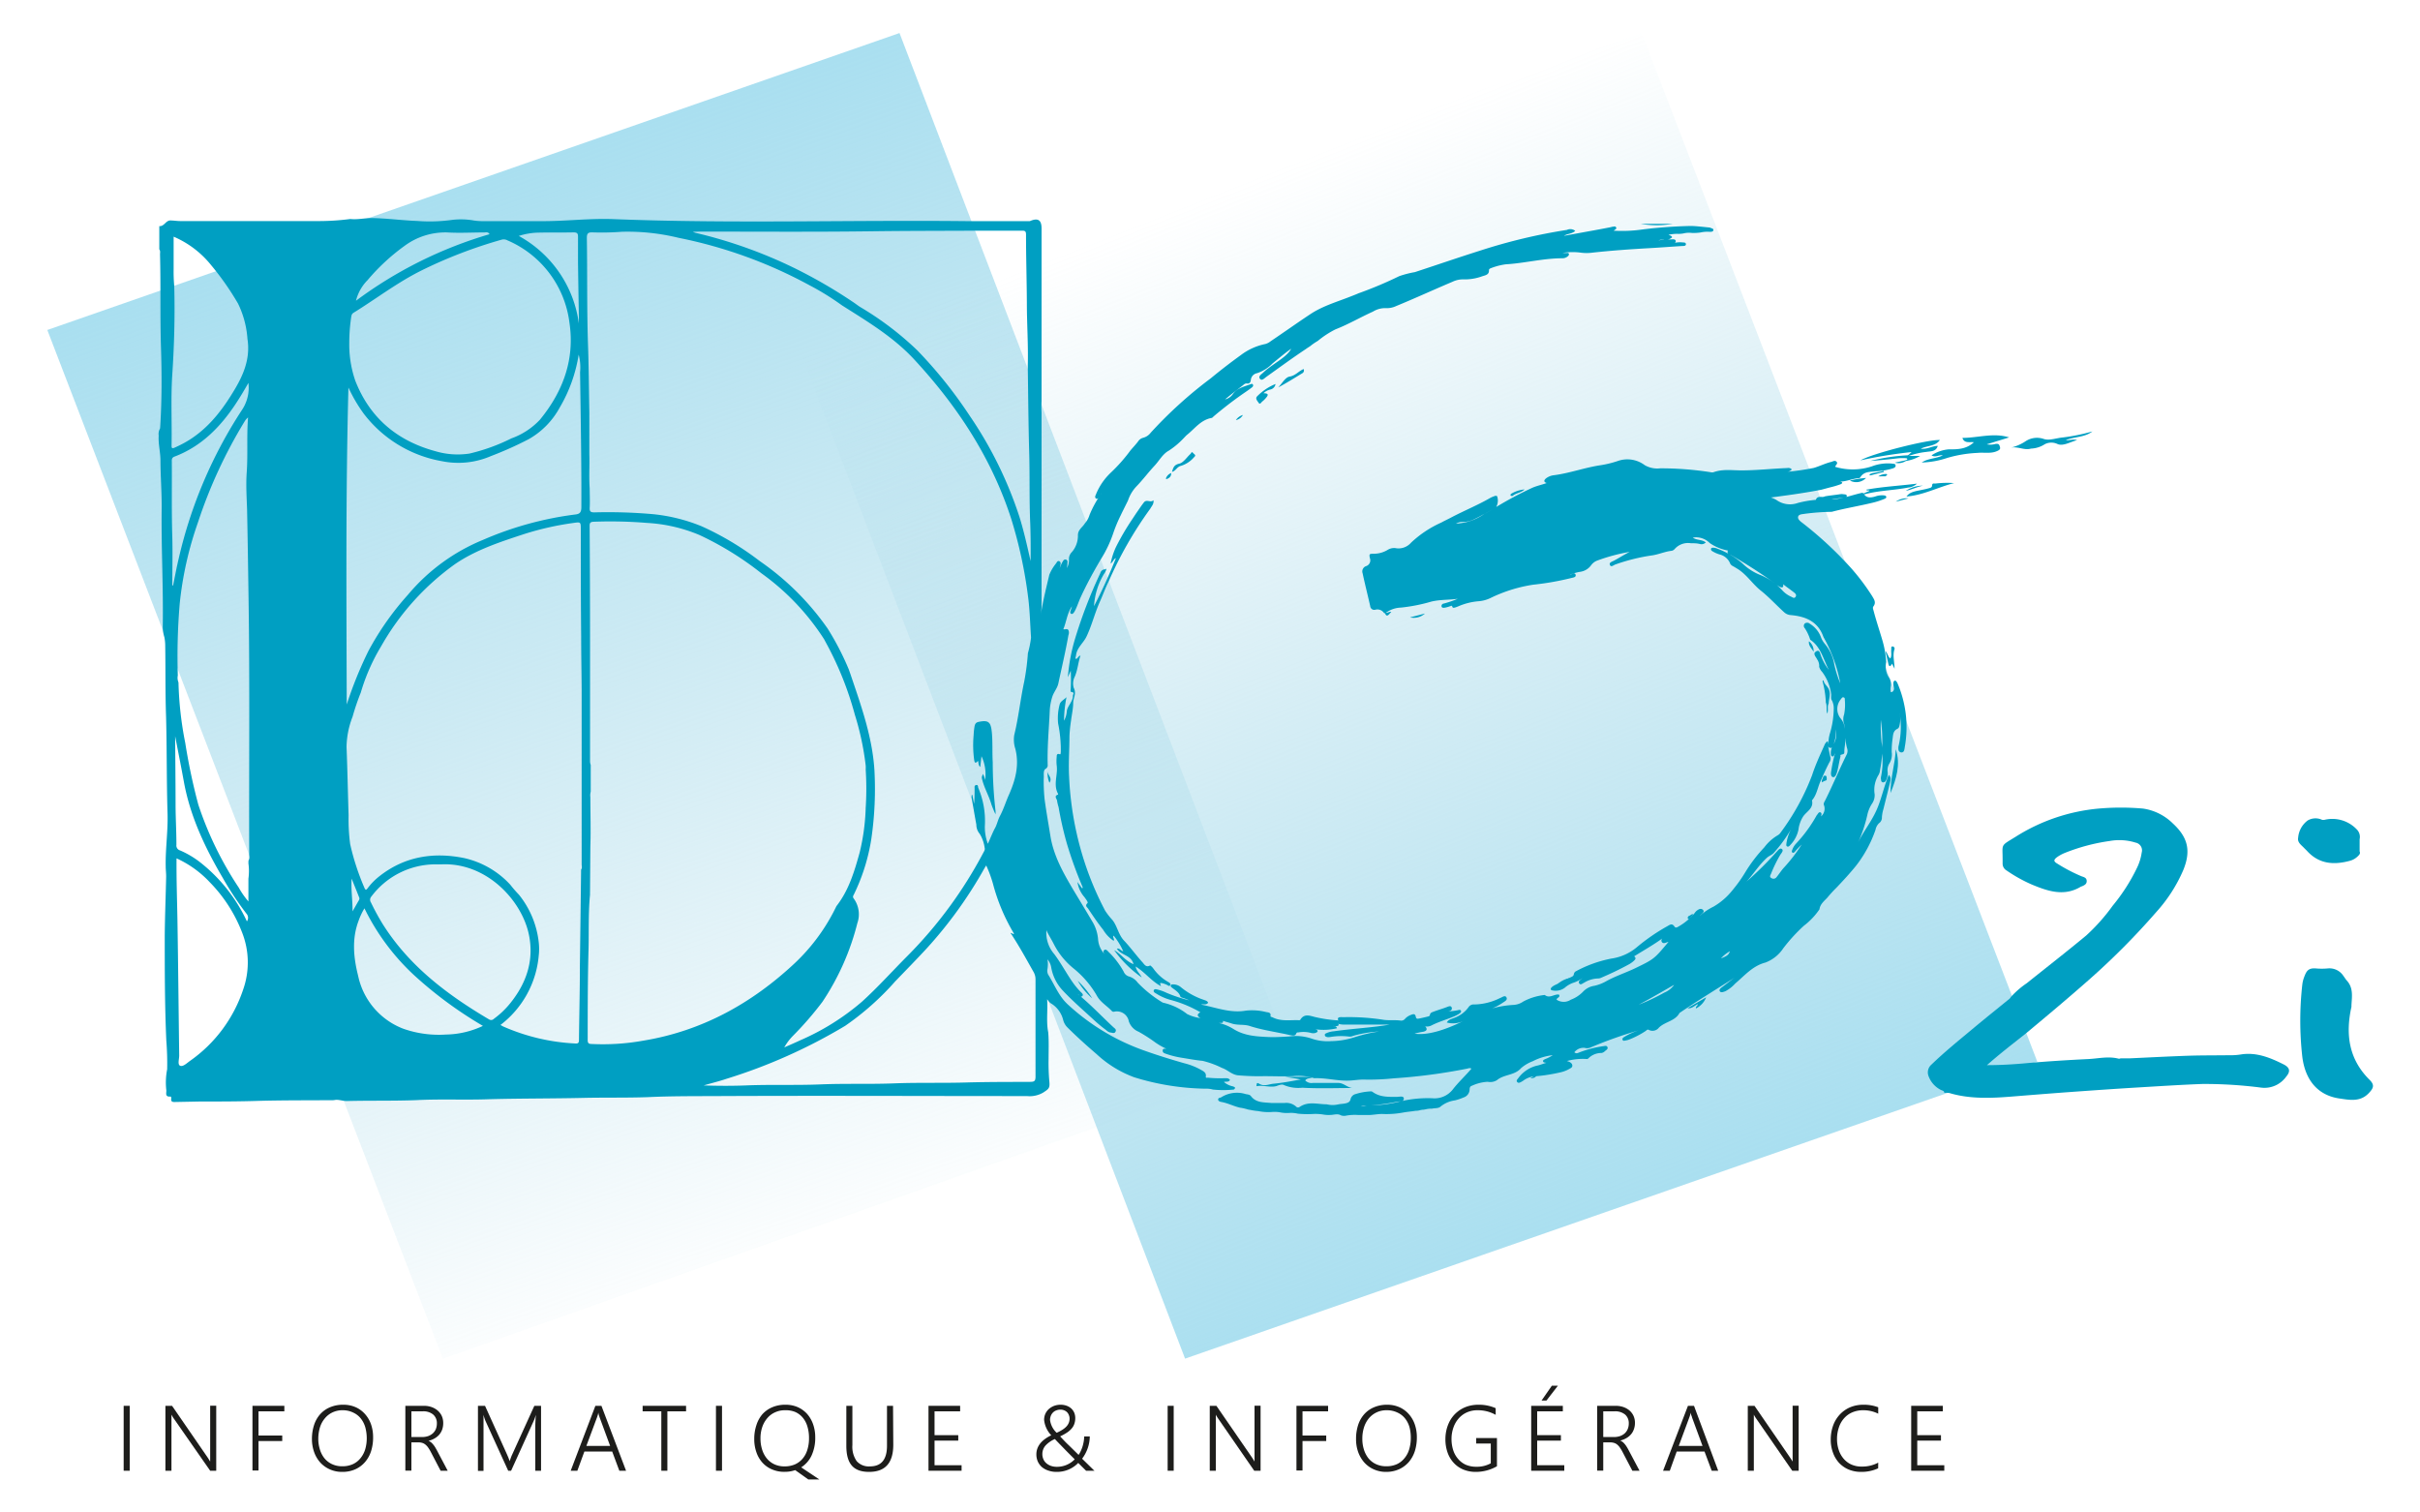 <svg xmlns="http://www.w3.org/2000/svg" xmlns:xlink="http://www.w3.org/1999/xlink" viewBox="0 0 400 250"><defs><style>.cls-1{fill:url(#Dégradé_sans_nom_11);}.cls-2{fill:url(#Dégradé_sans_nom_11-2);}.cls-3{fill:#1d1d1b;}.cls-4{fill:#009fc2;}</style><linearGradient id="Dégradé_sans_nom_11" x1="79.86" y1="28.4" x2="144.11" y2="208.62" gradientUnits="userSpaceOnUse"><stop offset="0" stop-color="#a9dff0"/><stop offset="1" stop-color="#a1d4e4" stop-opacity="0"/></linearGradient><linearGradient id="Dégradé_sans_nom_11-2" x1="268.09" y1="202" x2="200.71" y2="31.97" xlink:href="#Dégradé_sans_nom_11"/></defs><g id="Calque_3" data-name="Calque 3"><polygon class="cls-1" points="7.82 54.54 148.68 5.46 213.46 174.95 73.2 224.57 7.82 54.54"/><polygon class="cls-2" points="336.74 175.48 195.88 224.57 131.11 55.08 271.36 5.46 336.74 175.48"/><path class="cls-3" d="M21.44,243.1h-1V232.37h1Z"/><path class="cls-3" d="M34.74,243.1l-6-8.61a4,4,0,0,1-.22-.34,3.69,3.69,0,0,1-.18-.33h0c0,.08,0,.21,0,.37s0,.36,0,.6v8.31h-1V232.37h1.1l5.86,8.51c.09.13.17.26.24.38l.2.32h0c0-.16,0-.35,0-.55s0-.43,0-.68v-8h1V243.1Z"/><path class="cls-3" d="M42.73,233.28v4h3.92v.91H42.73v4.87h-1V232.37H47v.91Z"/><path class="cls-3" d="M56.58,243.29a4.85,4.85,0,0,1-2.09-.43,4.67,4.67,0,0,1-1.58-1.15,5.18,5.18,0,0,1-1-1.73,6.41,6.41,0,0,1-.35-2.12,7.36,7.36,0,0,1,.35-2.31,5,5,0,0,1,1-1.78,4.54,4.54,0,0,1,1.63-1.16,5.5,5.5,0,0,1,2.2-.42,5,5,0,0,1,2.05.41,4.56,4.56,0,0,1,1.54,1.13,5,5,0,0,1,1,1.71,6.46,6.46,0,0,1,.34,2.15,7.48,7.48,0,0,1-.33,2.26,5.18,5.18,0,0,1-1,1.81,4.62,4.62,0,0,1-1.59,1.19A5.17,5.17,0,0,1,56.58,243.29Zm.08-10.19a3.83,3.83,0,0,0-1.73.37,3.63,3.63,0,0,0-1.26,1,4.29,4.29,0,0,0-.79,1.48,6.65,6.65,0,0,0-.27,1.81,5.85,5.85,0,0,0,.24,1.74,4.36,4.36,0,0,0,.73,1.48,3.53,3.53,0,0,0,1.24,1,3.86,3.86,0,0,0,1.75.38,4.07,4.07,0,0,0,1.76-.35,3.48,3.48,0,0,0,1.27-1,4.29,4.29,0,0,0,.77-1.47,6.49,6.49,0,0,0,.25-1.86A6.91,6.91,0,0,0,60.4,236a4.17,4.17,0,0,0-.72-1.48,3.35,3.35,0,0,0-1.23-1A3.91,3.91,0,0,0,56.66,233.1Z"/><path class="cls-3" d="M72.83,243.1,71.21,240a6.89,6.89,0,0,0-.46-.76,2.46,2.46,0,0,0-.47-.49,1.54,1.54,0,0,0-.51-.26,2.31,2.31,0,0,0-.61-.08H68v4.67H67V232.37h3.09a3.77,3.77,0,0,1,1.17.18,3.25,3.25,0,0,1,1,.53A2.78,2.78,0,0,1,73,234a2.86,2.86,0,0,1,.26,1.24,3.21,3.21,0,0,1-.17,1.05,2.86,2.86,0,0,1-.49.85,3,3,0,0,1-.77.62,3.55,3.55,0,0,1-1,.39v0a1.9,1.9,0,0,1,.39.23,2.31,2.31,0,0,1,.35.35,3.67,3.67,0,0,1,.34.46c.1.17.22.37.34.6L74,243.1ZM68,233.28v4.25h1.78a3.11,3.11,0,0,0,1-.16,2.39,2.39,0,0,0,.76-.45,2.08,2.08,0,0,0,.5-.7,2.52,2.52,0,0,0,.17-.93,1.88,1.88,0,0,0-.6-1.47,2.52,2.52,0,0,0-1.74-.54Z"/><path class="cls-3" d="M88.48,243.1v-7.41q0-.57.09-1.83h0c-.07.22-.13.42-.19.58a2.94,2.94,0,0,1-.16.41l-3.74,8.25H84l-3.74-8.2a6.49,6.49,0,0,1-.34-1.05h0c0,.22,0,.49,0,.78s0,.62,0,1v7.49H79V232.37h1.17l3.65,8.07c.07.17.15.34.22.52s.14.36.2.56h0c.07-.2.13-.38.19-.54a5.6,5.6,0,0,1,.22-.54l3.67-8.07h1.11V243.1Z"/><path class="cls-3" d="M102.37,243.1l-1.18-3.17h-4.6l-1.16,3.17h-1.1l4.08-10.73h1l4.07,10.73Zm-3.27-8.85-.11-.33a2.31,2.31,0,0,1-.09-.43h0a3.45,3.45,0,0,1-.1.43l-.11.33L96.92,239h3.93Z"/><path class="cls-3" d="M110.31,233.28v9.82h-1v-9.82h-3.09v-.91h7.18v.91Z"/><path class="cls-3" d="M119.34,243.1h-1V232.37h1Z"/><path class="cls-3" d="M129.67,243.28a5,5,0,0,1-2.06-.4,4.44,4.44,0,0,1-1.58-1.11,4.94,4.94,0,0,1-1-1.71,6.47,6.47,0,0,1-.36-2.2,7.09,7.09,0,0,1,.37-2.34,5.1,5.1,0,0,1,1-1.79,4.65,4.65,0,0,1,1.64-1.14,5.51,5.51,0,0,1,2.16-.4,5,5,0,0,1,2,.39,4.68,4.68,0,0,1,1.55,1.11,5.18,5.18,0,0,1,1,1.71,6.37,6.37,0,0,1,.36,2.19,6.9,6.9,0,0,1-.61,3,4.66,4.66,0,0,1-1.71,1.95l3,2H133.6L131.44,243a5.73,5.73,0,0,1-.84.21A5.65,5.65,0,0,1,129.67,243.28Zm.08-10.18a3.81,3.81,0,0,0-1.63.34,3.55,3.55,0,0,0-1.28.95,4.41,4.41,0,0,0-.84,1.47,5.69,5.69,0,0,0-.3,1.9,6,6,0,0,0,.29,1.9,4.29,4.29,0,0,0,.8,1.46,3.56,3.56,0,0,0,1.24.93,3.92,3.92,0,0,0,1.63.33,4.32,4.32,0,0,0,1.69-.31,3.52,3.52,0,0,0,1.27-.92,4,4,0,0,0,.81-1.46,6.2,6.2,0,0,0,.29-1.95,6.48,6.48,0,0,0-.28-2,4.09,4.09,0,0,0-.79-1.46,3.42,3.42,0,0,0-1.25-.91A4.15,4.15,0,0,0,129.75,233.1Z"/><path class="cls-3" d="M147.65,238.79c0,3-1.31,4.5-4,4.5s-3.76-1.45-3.76-4.33v-6.59h1v6.5a4.12,4.12,0,0,0,.71,2.64,2.66,2.66,0,0,0,2.2.87q2.81,0,2.81-3.41v-6.6h1Z"/><path class="cls-3" d="M153.47,243.1V232.37h5.23v.91h-4.23v3.94h3.92v.9h-3.92v4.07h4.47v.91Z"/><path class="cls-3" d="M179.52,243.1l-1.3-1.29a4.87,4.87,0,0,1-3.55,1.48,4.07,4.07,0,0,1-1.4-.22,3.25,3.25,0,0,1-1.07-.59,2.76,2.76,0,0,1-.67-.92,3,3,0,0,1-.23-1.16c0-1.32.82-2.37,2.46-3.16a4.34,4.34,0,0,1-1.18-2.54,2.55,2.55,0,0,1,.2-1,2.5,2.5,0,0,1,.57-.79,2.94,2.94,0,0,1,.87-.53,3.15,3.15,0,0,1,1.09-.19,2.93,2.93,0,0,1,1,.17,2.39,2.39,0,0,1,.76.45,2.16,2.16,0,0,1,.49.7,2.3,2.3,0,0,1,.17.88,2.91,2.91,0,0,1-.14.92,2.31,2.31,0,0,1-.43.78,3.56,3.56,0,0,1-.78.69,8.45,8.45,0,0,1-1.15.64c.45.48.92,1,1.43,1.47l1.62,1.59a4.18,4.18,0,0,0,.37-.66,6.28,6.28,0,0,0,.29-.76,6.84,6.84,0,0,0,.19-.81,7.84,7.84,0,0,0,.08-.82h.92a6.25,6.25,0,0,1-1.27,3.68l.91.89,1.13,1.11Zm-1.88-1.89c-.59-.59-1.16-1.15-1.7-1.71s-1.07-1.09-1.58-1.64a4.54,4.54,0,0,0-1.58,1.11,2.12,2.12,0,0,0-.49,1.38,2,2,0,0,0,.18.86,1.78,1.78,0,0,0,.49.66,2.43,2.43,0,0,0,.76.43,3,3,0,0,0,1,.15A4.05,4.05,0,0,0,177.64,241.21Zm-3-4.38a6.61,6.61,0,0,0,1-.53,3.1,3.1,0,0,0,.66-.55,1.92,1.92,0,0,0,.37-.6,1.84,1.84,0,0,0,.12-.66,1.46,1.46,0,0,0-.12-.6,1.42,1.42,0,0,0-.31-.48,1.5,1.5,0,0,0-.48-.3,1.58,1.58,0,0,0-.58-.11,1.88,1.88,0,0,0-.72.13,1.53,1.53,0,0,0-.54.35,1.62,1.62,0,0,0-.35.54,1.93,1.93,0,0,0-.13.69A3.53,3.53,0,0,0,174.66,236.83Z"/><path class="cls-3" d="M194,243.1h-1V232.37h1Z"/><path class="cls-3" d="M207.31,243.1l-5.95-8.61a4,4,0,0,1-.22-.34,1.55,1.55,0,0,1-.18-.33h0c0,.08,0,.21,0,.37s0,.36,0,.6v8.31h-1V232.37h1.1l5.86,8.51.25.38.19.32h0c0-.16,0-.35,0-.55s0-.43,0-.68v-8h1V243.1Z"/><path class="cls-3" d="M215.29,233.28v4h3.92v.91h-3.92v4.87h-1V232.37h5.23v.91Z"/><path class="cls-3" d="M229.14,243.29a4.88,4.88,0,0,1-2.09-.43,4.63,4.63,0,0,1-1.57-1.15,5.38,5.38,0,0,1-1-1.73,6.41,6.41,0,0,1-.34-2.12,7.37,7.37,0,0,1,.34-2.31,5,5,0,0,1,1-1.78,4.45,4.45,0,0,1,1.63-1.16,5.46,5.46,0,0,1,2.2-.42,4.92,4.92,0,0,1,2,.41,4.46,4.46,0,0,1,1.54,1.13,5,5,0,0,1,1,1.71,6.46,6.46,0,0,1,.34,2.15,7.48,7.48,0,0,1-.33,2.26,5.35,5.35,0,0,1-1,1.81,4.75,4.75,0,0,1-1.6,1.19A5.17,5.17,0,0,1,229.14,243.29Zm.08-10.19a3.81,3.81,0,0,0-1.72.37,3.76,3.76,0,0,0-1.27,1,4.45,4.45,0,0,0-.78,1.48,6,6,0,0,0-.27,1.81,5.85,5.85,0,0,0,.23,1.74,4.55,4.55,0,0,0,.73,1.48,3.53,3.53,0,0,0,1.24,1,3.89,3.89,0,0,0,1.75.38,4.11,4.11,0,0,0,1.77-.35,3.53,3.53,0,0,0,1.26-1,4.12,4.12,0,0,0,.77-1.47,6.48,6.48,0,0,0,.26-1.86A6.91,6.91,0,0,0,233,236a4.15,4.15,0,0,0-.71-1.48,3.35,3.35,0,0,0-1.23-1A4,4,0,0,0,229.22,233.1Z"/><path class="cls-3" d="M247.43,242.36a7,7,0,0,1-3.5.93,5.33,5.33,0,0,1-2.09-.4,4.5,4.5,0,0,1-1.58-1.12,4.87,4.87,0,0,1-1-1.7,6.6,6.6,0,0,1-.35-2.18,6.87,6.87,0,0,1,.17-1.52,6.29,6.29,0,0,1,.49-1.36,5.1,5.1,0,0,1,3.23-2.62,6,6,0,0,1,1.57-.2,6.81,6.81,0,0,1,2.85.57v1.1a6,6,0,0,0-3-.76,4.24,4.24,0,0,0-1.77.36,3.92,3.92,0,0,0-1.35,1,4.48,4.48,0,0,0-.86,1.49,5.58,5.58,0,0,0-.32,1.86,6,6,0,0,0,.26,1.83,4.11,4.11,0,0,0,.79,1.46,3.64,3.64,0,0,0,1.29,1,4.35,4.35,0,0,0,1.78.34,4.72,4.72,0,0,0,2.37-.57v-3.27H244v-.9h3.43Z"/><path class="cls-3" d="M253.09,243.1V232.37h5.23v.91h-4.24v3.94H258v.9h-3.92v4.07h4.48v.91Zm2.52-11.6h-.81l1.71-2.46h1Z"/><path class="cls-3" d="M269.81,243.1,268.19,240a6.89,6.89,0,0,0-.46-.76,2.43,2.43,0,0,0-.46-.49,1.5,1.5,0,0,0-.52-.26,2.25,2.25,0,0,0-.61-.08H265v4.67h-1V232.37h3.09a3.86,3.86,0,0,1,1.17.18,3.2,3.2,0,0,1,1,.53,2.65,2.65,0,0,1,.71.88,2.73,2.73,0,0,1,.27,1.24,3,3,0,0,1-.18,1.05,2.49,2.49,0,0,1-.49.85,2.8,2.8,0,0,1-.77.62,3.55,3.55,0,0,1-1,.39v0a1.74,1.74,0,0,1,.4.23,2.31,2.31,0,0,1,.35.35,3.66,3.66,0,0,1,.33.46c.11.17.22.37.34.6L271,243.1ZM265,233.28v4.25h1.78a3.11,3.11,0,0,0,1-.16,2.34,2.34,0,0,0,.77-.45,2.06,2.06,0,0,0,.49-.7,2.34,2.34,0,0,0,.18-.93,1.88,1.88,0,0,0-.6-1.47,2.55,2.55,0,0,0-1.74-.54Z"/><path class="cls-3" d="M282.93,243.1l-1.19-3.17h-4.6L276,243.1h-1.11L279,232.37h1L284,243.1Zm-3.27-8.85c0-.1-.07-.21-.11-.33a3.45,3.45,0,0,1-.1-.43h0a3.45,3.45,0,0,1-.1.43,2.55,2.55,0,0,1-.11.33L277.48,239h3.93Z"/><path class="cls-3" d="M296.24,243.1l-5.95-8.61a4,4,0,0,1-.22-.34,2.19,2.19,0,0,1-.18-.33h0c0,.08,0,.21,0,.37s0,.36,0,.6v8.31h-1V232.37H290l5.85,8.51.25.38.2.32h0c0-.16,0-.35,0-.55s0-.43,0-.68v-8h1V243.1Z"/><path class="cls-3" d="M310.44,242.7a6.57,6.57,0,0,1-2.83.59,5.3,5.3,0,0,1-2.07-.4,4.7,4.7,0,0,1-1.58-1.11,5,5,0,0,1-1-1.7,6.1,6.1,0,0,1-.36-2.13,6.78,6.78,0,0,1,.38-2.28,5.36,5.36,0,0,1,1.08-1.82,5.09,5.09,0,0,1,1.7-1.22,5.61,5.61,0,0,1,2.25-.44,6.68,6.68,0,0,1,2.44.42v1.06a5.49,5.49,0,0,0-2.46-.57,4.52,4.52,0,0,0-1.85.36,3.79,3.79,0,0,0-1.36,1,4.19,4.19,0,0,0-.84,1.51,5.78,5.78,0,0,0-.3,1.9,5.58,5.58,0,0,0,.27,1.75,4.2,4.2,0,0,0,.77,1.43,3.65,3.65,0,0,0,1.28,1,4.08,4.08,0,0,0,1.77.36,5.55,5.55,0,0,0,2.72-.65Z"/><path class="cls-3" d="M315.9,243.1V232.37h5.23v.91H316.9v3.94h3.92v.9H316.9v4.07h4.47v.91Z"/><path class="cls-4" d="M321.37,180.64c0-.37-.37-.37-.59-.5a4.13,4.13,0,0,1-2-2.24,1.69,1.69,0,0,1,.42-1.89c2.26-2.18,4.7-4.15,7.11-6.16,1.94-1.62,3.91-3.19,5.87-4.79a1.24,1.24,0,0,0,.19-.26,14.38,14.38,0,0,1,2.64-2.29c3.28-2.63,6.6-5.21,9.83-7.89a31.52,31.52,0,0,0,4.37-4.92,30.6,30.6,0,0,0,4-6.23,8.49,8.49,0,0,0,.79-2.55,1.3,1.3,0,0,0-1-1.64,9,9,0,0,0-4.3-.27,31.85,31.85,0,0,0-7.48,2,6.31,6.31,0,0,0-1.17.64c-.63.46-.65.72,0,1.1a27,27,0,0,0,4,2.09c.38.14.84.22.86.77s-.42.72-.83.91l-.07,0c-2.81,1.73-5.52.79-8.21-.33a24.45,24.45,0,0,1-4.15-2.32,1.29,1.29,0,0,1-.64-1.1c0-.25,0-.5,0-.75,0-2.58-.4-2.14,2.09-3.67a30.84,30.84,0,0,1,13.78-4.7,41.84,41.84,0,0,1,7.34,0,8.8,8.8,0,0,1,4.94,2.47c2.5,2.31,3,4.52,1.72,7.68a25,25,0,0,1-4.45,6.93,119.7,119.7,0,0,1-11.17,11.24c-3.4,3-6.92,5.95-10.43,8.87-2.15,1.7-4.32,3.37-6.41,5.22,2.37,0,4.71-.15,7-.37,3.25-.28,6.51-.48,9.77-.64,1.65-.08,3.3-.5,5-.06a.54.54,0,0,0,.32-.06l1.6,0c3.22-.15,6.44-.32,9.66-.43,2.22-.07,4.45-.05,6.68-.08a11,11,0,0,0,1.9-.12c2.6-.43,4.91.53,7.14,1.65,1,.52,1.13,1.14.4,2a4.41,4.41,0,0,1-4.1,1.83,73.54,73.54,0,0,0-9.72-.61c-3.53.13-7.05.36-10.57.57s-7.27.47-10.9.73c-3.35.24-6.7.51-10.05.78s-6.93.44-10.33-.58A3.73,3.73,0,0,0,321.37,180.64Z"/><path class="cls-4" d="M388.67,166.13v.28c-1,4.51-.47,8.64,3,12.08.84.84.68,1.34-.14,2.2-1.43,1.51-3.22,1.11-4.84.88-3.55-.51-5.65-3-6.14-6.86a53.24,53.24,0,0,1,0-12,5.24,5.24,0,0,1,.33-1.28c.35-.92.66-1.45,1.89-1.36a11.13,11.13,0,0,0,2,0,2.75,2.75,0,0,1,2.57,1.24c.2.26.37.56.59.8C389,163.31,388.75,164.73,388.67,166.13Z"/><path class="cls-4" d="M383.84,135.52h.33a5.57,5.57,0,0,1,5.46,1.66,1.75,1.75,0,0,1,.39,1.54l0,2c.18.4-.11.62-.34.85a2.89,2.89,0,0,1-1.3.72c-2.64.71-5.08.53-7.05-1.64l-.47-.47c-.46-.5-1.16-.92-1-1.72a3.94,3.94,0,0,1,1.57-2.84A2.55,2.55,0,0,1,383.84,135.52Z"/><path class="cls-4" d="M310.46,78.74a2.23,2.23,0,0,1,1.33-.39c.06,0,.1.1.16.15l-.31.23Z"/><path class="cls-4" d="M302.6,91.93c.76.12,1.15.73,1.61,1.24,1,1.08,1.87,2.19,2.82,3.28a2.61,2.61,0,0,1,.59,1.36c-1-.54-1.43-1.58-2.35-2.09l1.67,2.12c-.51.26-.84,0-1.36-.29.26.44.42.77.63,1.06,1.34,1.86,1.43,4.19,2.51,6.15l-.22.09c-.72-1.59-1.54-3.15-2.14-4.78s-1.92-3-2.84-4.56A4.58,4.58,0,0,0,301,93.67c.74.82,1.28,1.49,1.89,2.1.89.91.94,2.38,2.23,3l-.19.17-3.53-2.81c-.22.19,0,.3.07.41,1.22,1.62,2.39,3.28,3.66,4.85a20,20,0,0,1,4,9.34c.39,2.16.9,4.29.49,6.51a8.25,8.25,0,0,1-1.48,3.4c-.07-1.07-.1-2-.2-2.93-.06-.55.63-.69.54-1.3-.15-1.07-.24-2.15-.46-3.21-.71-3.34-2.48-6.2-4.15-9.1a5.39,5.39,0,0,1-1.07-2.17c0-.29-.5-.57-.81-.8a10,10,0,0,1-1.16-1.19c-.28-.29.07-.5,0-.82a7.56,7.56,0,0,0-2.26-2.93c-3.28-3.32-6.61-6.61-10.66-9,.91-1.48,2.43-.76,3.67-1,.25.63,1,.57,1.37,1.11a4.8,4.8,0,0,0,1.49,1.31c.18.12.48.29.6.22.94-.53,1.43.28,2,.68a4.33,4.33,0,0,1,1.19,1.15,8.28,8.28,0,0,0,3.3,2.42,7.44,7.44,0,0,1,2.27,2.12c.23.28.42,1,.85.66.27-.2-.26-.68-.52-1-.7-.83-1.42-1.64-2.13-2.45a1,1,0,0,1-.38-.84c.56.21.8.73,1.27,1,.1-.35-.24-.45-.29-.67Z"/><path class="cls-4" d="M315,118a18.48,18.48,0,0,0-1.4-5.15c-.11-.16-.22-.39-.42-.34s-.25.33-.24.55.08.5.1.75-.1.58-.5.6a2.37,2.37,0,0,1,0-1,2.36,2.36,0,0,0-.22-1.28,3.38,3.38,0,0,1-.55-2.7,16.18,16.18,0,0,0-.63-3.59c-.47-1.6-1-3.17-1.43-4.79-.06-.27-.23-.58-.06-.81.51-.67.1-1.19-.22-1.74a36.62,36.62,0,0,0-3.5-4.64A62.19,62.19,0,0,0,298,86.49c-.4-.3-.89-.65-.79-1.08s.71-.41,1.15-.49a38.13,38.13,0,0,1,4.4-.32c2.2-.58,4.45-.95,6.66-1.48a12.36,12.36,0,0,0,2.06-.66c.15-.06.34-.15.3-.34s-.23-.22-.4-.24a3.35,3.35,0,0,0-1.47.2c-.71.19-1.41.29-1.87-.49a.4.4,0,0,0-.22-.14c-.89.19-1.75.46-2.62.69a.24.24,0,0,0,.05-.18c0-.26-.33-.24-.54-.27a1.88,1.88,0,0,0-.58,0c-.82.13-1.66.2-2.48.35-.47.29-1.24-.23-1.51.58a17.3,17.3,0,0,0-3,.52,3.84,3.84,0,0,1-3.53-.51,4.58,4.58,0,0,0-.91-.4l1-.13c2.47-.33,4.93-.68,7.38-1.16l1.37-.37a14.86,14.86,0,0,0,1.76-.52c.45-.2.33-.37-.06-.45,1,0,2-.47,3.05-.56a.37.37,0,0,0,.29-.14c.59-1,1.59-.87,2.51-1a11.2,11.2,0,0,0,2.87-.48c.23-.09.51-.21.45-.51s-.34-.23-.56-.28a7.36,7.36,0,0,0-3.35.45,10.09,10.09,0,0,1-6.08.08c.07-.3.5-.52.25-.82s-.57-.1-.87,0c-1,.24-1.93.71-2.9,1a40.91,40.91,0,0,1-4.4.64,1.18,1.18,0,0,0,.76-.38c-.31-.34-.62-.24-.92-.23-2.47.1-4.93.38-7.4.38-1.55,0-3.1-.25-4.62.3a.91.91,0,0,1-.49,0,53.8,53.8,0,0,0-8.31-.64,4.16,4.16,0,0,1-2.57-.52,4.77,4.77,0,0,0-4.52-.67,17.24,17.24,0,0,1-2.75.67c-2.61.38-5.11,1.32-7.75,1.66a2.6,2.6,0,0,0-1.3.52c-.4.33-.37.62.11.77-.75.28-1.57.44-2.34.77a59.23,59.23,0,0,0-6,3.19,2.22,2.22,0,0,0,.15-1.78.48.48,0,0,0-.48,0,4.16,4.16,0,0,0-.83.38c-2.06,1.17-4.26,2.06-6.35,3.17-.52.28-1.05.51-1.56.8a18,18,0,0,0-5,3.32,2.74,2.74,0,0,1-2.39.94,2,2,0,0,0-1.42.22,4.46,4.46,0,0,1-2.29.68c-.78,0-.87,0-.71.74a1,1,0,0,1-.64,1.31.92.92,0,0,0-.57,1.16c.39,1.82.85,3.63,1.26,5.44a.67.67,0,0,0,.85.6,1.32,1.32,0,0,1,1.44.55.43.43,0,0,0,.25,0,4.43,4.43,0,0,1,2.54-.9,28.06,28.06,0,0,0,5.05-1c1.51-.35,3-.25,4.35-.46a17.15,17.15,0,0,1-2.31.79.41.41,0,0,0-.38.47c.07.28.34.24.56.21a4.3,4.3,0,0,0,.8-.22c.17,0,.31-.28.45.13.09.25.61,0,.92-.11a10.52,10.52,0,0,1,3.38-.86,5.45,5.45,0,0,0,2-.54,24.61,24.61,0,0,1,7-2.19,46.11,46.11,0,0,0,6.3-1.1c.32-.09.88-.12.75-.56s-.59-.07-.9,0c-.08,0-.1,0-.07,0a9.84,9.84,0,0,1,1.62-.46A2.69,2.69,0,0,0,263,93.42a2.23,2.23,0,0,1,1-.76,30,30,0,0,1,5.37-1.44c-.91.45-1.74,1-2.63,1.47-.3.15-.83.3-.63.71s.6,0,.9-.1a31.43,31.43,0,0,1,6-1.49c1.12-.15,2.18-.65,3.32-.77a.92.92,0,0,0,.49-.31,2.94,2.94,0,0,1,2.64-.94c.49,0,1,0,1.49.12a1,1,0,0,0,1-.25c-.64-.53-1.52-.32-2.14-.8a3.17,3.17,0,0,1,2.79.9,7.72,7.72,0,0,0,3,1.24c.05,0,.05,0,0,0-.22.53.26.6.53.75,2.43,1.42,4.8,2.92,7.08,4.56a4.84,4.84,0,0,0,1,.71c.37.14.63.1.52-.45.65.51,1.25.92,1.82,1.37.22.17.44.41.24.71s-.45.13-.68,0a4.4,4.4,0,0,1-1.45-1,10.1,10.1,0,0,0-3.67-2.6,8.74,8.74,0,0,1-3-1.94,13.74,13.74,0,0,0-4.07-2.4,2,2,0,0,0-.72-.18c-.14,0-.3,0-.37.13s0,.33.17.43a5.29,5.29,0,0,0,1.21.55A2.51,2.51,0,0,1,286,93.2a1.08,1.08,0,0,0,.44.38c.27.15.53.31.79.47,1.5.94,2.44,2.48,3.81,3.57s2.56,2.4,3.86,3.58a1.77,1.77,0,0,0,1.12.47c2.44.22,4.48,1.06,5.37,3.6a1.09,1.09,0,0,0,.08.15,24.61,24.61,0,0,1,2.71,7.54,18.62,18.62,0,0,1-1-3.17,7,7,0,0,0-1.6-3.42,3.72,3.72,0,0,1-.61-1.08,4.36,4.36,0,0,0-1.84-2.2.64.64,0,0,0-.85,0,.57.57,0,0,0,.05.77,7.49,7.49,0,0,1,.88,1.88c1.75,1.16,2.12,3.17,3.09,5a8.52,8.52,0,0,1-1.42-2.66c-.19-.69-.53-.6-.94-.2-.13.45.24.72.39,1.07a1.91,1.91,0,0,1,.36,1.27,2.15,2.15,0,0,0,.5.85,7.81,7.81,0,0,1,1.49,3.73c0,.35-.09.72.13,1a2.87,2.87,0,0,1,.29,1.29,14.89,14.89,0,0,1-.65,4.19,5.7,5.7,0,0,0-.22,1.74.06.06,0,0,0,0,0l-.12-.52c-.45.25-.54.68-.7,1-.68,1.52-1.36,3-1.89,4.63a39,39,0,0,1-5.21,9.49,1.29,1.29,0,0,1-.48.45,7.59,7.59,0,0,0-2.22,2,24.66,24.66,0,0,0-3.07,4,23.5,23.5,0,0,1-2.17,3.06,11.13,11.13,0,0,1-3.13,2.72,9.63,9.63,0,0,0-2.3,1.56,2.58,2.58,0,0,1,.38-.37c.17-.18.41-.35.18-.63a.57.57,0,0,0-.7-.1,1.68,1.68,0,0,0-.68.59,9.63,9.63,0,0,1-2.6,2.2c-.24.14-.54.36-.74.06-.41-.62-.79-.29-1.2-.06a32.44,32.44,0,0,0-5.07,3.5,8.42,8.42,0,0,1-4.2,1.85,20.48,20.48,0,0,0-5.79,2.07.63.63,0,0,0-.34.36c-.11.43-.11.43-.45.6l-2.62,1.3a2.32,2.32,0,0,0-.63.4c-.24.24-.22.49.14.53a2.52,2.52,0,0,0,2-.43,4.25,4.25,0,0,1,1.5-.86,5.56,5.56,0,0,0,1.46-.75l-.11.09c-.24.21-.67.43-.45.78s.57,0,.82-.11a4.64,4.64,0,0,1,2.37-.7,1.4,1.4,0,0,0,.56-.17c1.48-.63,2.94-1.33,4.36-2.1a4.25,4.25,0,0,0,.89-.61c.17-.17.44-.37.24-.63s-.25-.1-.39,0c1.67-1.06,3.38-2,4.94-3.14a.46.46,0,0,0-.1.66c.31.34.69,0,1.07-.05-2.34,2.79-2.33,2.82-5.5,4.35-1.61.77-3.31,1.31-4.87,2.19a7.09,7.09,0,0,1-1.86.71,3.21,3.21,0,0,0-1.91,1,5.46,5.46,0,0,1-2,1.3,2.12,2.12,0,0,1-2.35,0c0-.35.7-.38.38-.85-.78-.11-1.54.71-2.34.07a9.59,9.59,0,0,0-3.56,1.09,3.16,3.16,0,0,1-1.55.55,16.54,16.54,0,0,0-3.58.58,9.57,9.57,0,0,0,1.71-.91c.32-.23.89-.47.65-.91s-.71,0-1.06.11a9.92,9.92,0,0,1-4.25,1.06,1,1,0,0,0-.95.44,5,5,0,0,1-2.53,1.83c-.36.16-.81.22-1.07.71a3.91,3.91,0,0,0,2.79-.28c-3.32,1.66-6.17,2.43-8.12,2.12a13.53,13.53,0,0,1,1.48-.32c.48-.13.7-.36.33-.83,0-.06-.06-.07-.08,0s0-.14,0-.06a1.59,1.59,0,0,0,1.06-.14c1.24-.64,2.6-1,3.87-1.55a6,6,0,0,0,.66-.35c.18-.13.44-.26.36-.51s-.38-.15-.58-.1a10.8,10.8,0,0,1-1.69.19c.39,0,.85-.17.74-.61s-.57-.2-.87-.09c-.66.25-1.33.44-2,.69-.28.11-.67.2-.72.5s-.19.31-.38.36c-.44.11-.87.21-1.31.3s-.59.12-.68-.33-.4-.4-.72-.27a2.52,2.52,0,0,0-1,.62.83.83,0,0,1-.72.35c-.94-.14-1.89,0-2.84-.13a37,37,0,0,0-6.65-.44c-.34,0-.94-.09-.93.29a.24.24,0,0,0,.13.25,22.85,22.85,0,0,1-3.76-.53c-.85-.17-1.89-.74-2.59.42,0,.07-.15.07-.23.07-1.44-.06-2.91.23-4.28-.44-.15-.08-.45-.13-.42-.22.15-.62-.37-.63-.68-.68a9.44,9.44,0,0,0-3.39-.24c-2.57.45-4.94-.53-7.39-1,.39-.14.86.13,1.16-.31-.13-.31-.41-.36-.67-.46a11.78,11.78,0,0,1-3.79-2.07,2,2,0,0,0-1.38-.5c-.14,0-.29,0-.34.18a.28.28,0,0,0,.12.29c.55.46,1.24.78,1.48,1.55,0,.1.23.15.36.2a8.59,8.59,0,0,1,1.1.42,25,25,0,0,1-3.78-1.26,7,7,0,0,0-1.41-.51c-.24-.06-.56-.18-.67.11s.2.42.4.54a8.73,8.73,0,0,0,2.53,1.09,19.84,19.84,0,0,1,4.77,2c-.55.3-.57.57-.1.9a.51.51,0,0,0,.15.07,7.19,7.19,0,0,1-2.23-.67,9.9,9.9,0,0,0-3.88-1.86.71.71,0,0,1-.31-.13,19.87,19.87,0,0,1-4-3.22,2.76,2.76,0,0,0-1.4-1,1.32,1.32,0,0,1-.9-.79,13.8,13.8,0,0,0-2.53-3.3c-.17-.2-.46-.5-.7-.27s-.09.43.06.65a4,4,0,0,1-1.07-2.46,6.67,6.67,0,0,0-1-3c-1-1.7-2-3.34-3-5-1.69-2.85-3.34-5.71-3.88-9.07-.32-2-.68-4-.95-6a27.39,27.39,0,0,1-.14-3.84c0-.43-.07-1,.27-1.23a.68.68,0,0,0,.37-.72c-.08-3,.21-5.89.34-8.83a9.07,9.07,0,0,1,.42-2.37c.24-.78.82-1.39,1-2.2.57-2.67,1.2-5.32,1.67-8a1.11,1.11,0,0,0,0-.82c-.2-.33-.57-.06-.84-.16.52-1.26.63-2.66,1.43-3.79a3.82,3.82,0,0,1-.15.48c-.07.26-.28.62,0,.76s.5-.24.64-.5c.37-.71.6-1.49.94-2.22,1-2.18,2.15-4.28,3.37-6.34A20,20,0,0,0,184,88.16a24.1,24.1,0,0,1,1.25-3c.12-.26.24-.51.37-.76.27-.56.56-1.12.83-1.68a6.27,6.27,0,0,1,1.35-2.28c1.09-1.12,2-2.36,3.08-3.51.75-.82,1.31-1.89,2.28-2.42a13.4,13.4,0,0,0,2.41-2c.22-.21.41-.46.65-.65,1.25-1,2.24-2.43,4-2.77.16,0,.28-.18.41-.29,1.55-1.31,3.15-2.55,4.82-3.71.51-.35,1-.68,1.5-1.07.13-.11.24-.26.15-.44s-.23-.13-.37-.08c-1.06.39-2.21.63-2.94,1.62a2.21,2.21,0,0,1-1.3.9c.92-.77,1.9-1.53,2.89-2.28.21-.17.41-.4.72-.35.46.06.61-.23.65-.58a1.25,1.25,0,0,1,1-1.12,6.3,6.3,0,0,0,2.59-1.62c1.12-.92,2.23-1.85,3.09-2.43-.72,1.28-2.35,2.12-3.76,3.21a8,8,0,0,0-.89.75c-.29.28-.84.58-.53,1s.74-.08,1.05-.3c2.17-1.55,4.32-3.13,6.55-4.61.22-.16.45-.31.68-.45a9.53,9.53,0,0,1,1.29-.89,15.27,15.27,0,0,1,2.92-1.91c2.14-.83,4.12-2,6.19-2.93a3.86,3.86,0,0,1,2-.58,3.69,3.69,0,0,0,1.86-.35c3.12-1.28,6.17-2.69,9.28-4a4,4,0,0,1,1.86-.4,8.45,8.45,0,0,0,3.11-.53c.52-.16,1.12-.26,1.07-1,0-.18.18-.28.34-.33a10.65,10.65,0,0,1,2.42-.63c3.13-.18,6.2-1,9.35-1a1.35,1.35,0,0,0,1-.4.34.34,0,0,0,.08-.38c-.06-.13-.18-.1-.29-.1h-.73a10.09,10.09,0,0,1,3-.05,7.36,7.36,0,0,0,1.93,0c3.18-.35,6.36-.57,9.55-.75,1.78-.1,3.55-.24,5.33-.35.23,0,.6,0,.57-.32s-.38-.24-.63-.28a4.3,4.3,0,0,0-1.24.08.27.27,0,0,0,.19-.27c0-.37-.47-.32-.75-.3l-.59,0a1.12,1.12,0,0,0,.74-.35c-.1-.31-.4-.28-.58-.41a6.4,6.4,0,0,1,1.43-.16,4.52,4.52,0,0,0,1-.06,3.82,3.82,0,0,1,1.39-.09,7.83,7.83,0,0,0,1.45-.07,5.07,5.07,0,0,1,1.4-.12c.27,0,.66.05.73-.25s-.36-.32-.58-.45c-1.05-.09-2.1-.24-3.15-.26a78.66,78.66,0,0,0-8,.58,23.22,23.22,0,0,1-4.75.2c.22-.2.54-.28.41-.53s-.33-.15-.53-.13-.27.06-.41.09c-2.55.5-5.12.94-7.68,1.42.57-.38,1.32-.3,1.86-.82A1.3,1.3,0,0,0,259,38a92.26,92.26,0,0,0-14.27,3.4c-3.64,1.15-7.25,2.39-10.87,3.58a16.72,16.72,0,0,0-2.57.66,65,65,0,0,1-6.77,2.85c-.35.16-.72.3-1.08.44-2.32.93-4.73,1.59-6.86,3s-4.36,3-6.55,4.47a2.39,2.39,0,0,1-.88.46,10,10,0,0,0-4.06,1.84c-1.72,1.24-3.39,2.53-5,3.86a71.06,71.06,0,0,0-9.88,8.95,2.31,2.31,0,0,1-1.29.86,1.38,1.38,0,0,0-.8.59c-.4.53-.86,1-1.29,1.52a27,27,0,0,1-3.2,3.62,10.23,10.23,0,0,0-2.51,3.69c-.1.2-.18.47.05.61s.38-.1.51-.28.26-.44.41-.61a17.54,17.54,0,0,0-2,3.6,3.59,3.59,0,0,1-.76,1.38c-.38.65-1.18,1.06-1.16,2a4.14,4.14,0,0,1-1,2.76,1.63,1.63,0,0,0-.49,1.13,2.73,2.73,0,0,1-.33,1.52,4.25,4.25,0,0,0,.07-.6c0-.29.15-.68-.22-.8s-.49.26-.66.51a9.44,9.44,0,0,0-.7,2,15,15,0,0,0,.43-1.59c.06-.24.09-.55-.19-.66s-.4.17-.51.35A7.26,7.26,0,0,0,173.44,95c-.52,2.2-1.07,4.39-1.41,6.64a11.27,11.27,0,0,0,.13-1.83q0-15.82,0-31.64a16,16,0,0,1,0-1.83c0-5.8,0-11.6,0-17.4,0-3.23,0-6.46,0-9.69,0-.5,0-1,0-1.49,0-1.42-.61-1.79-1.93-1.21h-9.51c-.36,0-.73,0-1.09,0-19.4-.2-38.8.43-58.2-.33-3.76-.15-7.5.3-11.25.33-3.54,0-7.07,0-10.61,0a11.32,11.32,0,0,1-1.16-.09,12.31,12.31,0,0,0-3.64-.12,27,27,0,0,1-5.82.18c-2.5-.09-5-.44-7.48-.48-1.2,0-2.37.29-3.57.16a41.2,41.2,0,0,1-5.65.34c-7.48,0-15,0-22.44,0-.56,0-1.11-.1-1.66-.1-.75,0-1,1-1.82.94,0,.16,0,.33,0,.5,0,1.11,0,2.22,0,3.33.21.27.11.59.12.89.13,5,0,10.07.15,15.11.15,4.53.16,9.07-.14,13.6A1.82,1.82,0,0,0,26.23,72c-.09,1.34.27,2.66.29,4,0,2.69.23,5.39.2,8.08-.08,6.51.29,13,.18,19.53a5.87,5.87,0,0,0,.27,1.71,7.45,7.45,0,0,1,.14,1.49c.06,3.9,0,7.79.14,11.69.14,5.29.08,10.58.24,15.86.1,3-.36,5.89-.3,8.84,0,.61.09,1.22.07,1.84-.07,3.19-.2,6.39-.23,9.59,0,5.78,0,11.57.26,17.36a47.1,47.1,0,0,1,.14,4.75,11.28,11.28,0,0,0-.15,3.38c.09.44-.32,1.22.69,1.13.13,0,.15.22.13.35-.07.56.28.56.68.55l4.09-.08c3.25,0,6.51,0,9.77-.11,4.11-.11,8.23-.08,12.35-.11.72-.19,1.41.16,2.14.14,3.83-.1,7.67,0,11.52-.15,4-.21,8,0,12-.15,5.2-.14,10.41-.1,15.61-.22,3.51-.08,7,0,10.52-.12,3.92-.19,7.85-.16,11.77-.18,17-.08,34,0,51,0a4.42,4.42,0,0,0,2.7-.59c.86-.58,1.1-.69,1-1.76a35,35,0,0,1-.13-3.83c0-1.45.06-2.9-.06-4.35-.35-1.78-.06-3.58-.18-5.47.27.3.39.55.65.69a4.44,4.44,0,0,1,2,2.73,2.69,2.69,0,0,0,.68,1.21c1.56,1.55,3.17,3,4.86,4.45a18.47,18.47,0,0,0,6.22,3.82,41.75,41.75,0,0,0,11.74,1.88,4,4,0,0,1,1.24.14,16.1,16.1,0,0,0,3.47,0c.44-.35.05-.44-.18-.53a3.19,3.19,0,0,1-1.46-.72c.34-.11.76.08,1-.32-.25-.39-.64-.28-1-.3a19.66,19.66,0,0,1-2.66-.09c-.12,0-.38.11-.33-.2.1-.65-.41-.87-.83-1.11a10.93,10.93,0,0,0-2.71-1.07c-2.25-.64-4.48-1.33-6.69-2.12A36.44,36.44,0,0,1,176.47,166c-1.49-1.38-2.18-3.27-3.23-4.93a1.41,1.41,0,0,1-.1-.91,5.38,5.38,0,0,0,0-1.59,2.86,2.86,0,0,1,.6,1.25,7.44,7.44,0,0,0,1.9,3.88c1.6,1.71,3.37,3.23,5.09,4.82a24.13,24.13,0,0,0,2.12,1.76,1.53,1.53,0,0,0,.63.38c.31,0,.7.26.9-.13s-.15-.55-.37-.76c-1.95-1.82-3.78-3.76-5.86-5.46.28.1.44.62.73.34s-.11-.54-.3-.74a13.24,13.24,0,0,1-1.42-1.75c-1-1.47-1.85-3.06-2.92-4.48a5.35,5.35,0,0,1-1.28-3.9c0-.08,0-.11.05.1.31.65.79,1.41,1.19,2.2a12.39,12.39,0,0,0,3.17,3.93,16.17,16.17,0,0,1,3.95,4.6c.58,1.06,1.65,1.64,2.44,2.49a.41.41,0,0,0,.38.13,2,2,0,0,1,2.44,1.58,2.85,2.85,0,0,0,1.63,1.73,26.86,26.86,0,0,1,2.81,1.81,11.06,11.06,0,0,0,1.77,1c-.27,0-.59-.08-.61.28s.23.44.47.53a14.77,14.77,0,0,0,2.75.69c1.13.18,2.24.39,3.38.5a15,15,0,0,1,3.2,1.17c.94.31,1.58,1.1,2.65,1.22a38.89,38.89,0,0,0,4.32.14c1.58,0,3.17.07,4.76,0a8.75,8.75,0,0,1,3.52.34c1.84-.08,3.63.42,5.46.4,1,0,2-.23,3.08-.17a38.9,38.9,0,0,0,4.58-.21,93.59,93.59,0,0,0,12.14-1.6c.22-.05.46-.17.72,0-1,1.19-2.16,2.24-3.09,3.45a3.83,3.83,0,0,1-3.37,1.44,19.59,19.59,0,0,0-5.13.48,20.73,20.73,0,0,1-4.94.7,35.42,35.42,0,0,0,4.22-.6c.43-.09,1.16,0,1.14-.52s-.75-.28-1.18-.29c-1.38,0-2.79.07-4-.83a.55.55,0,0,0-.4-.07,9.52,9.52,0,0,0-2.37.43,1.12,1.12,0,0,0-.85.83c-.09.46-.41.62-.82.71s-.77.09-1.15.16a4.27,4.27,0,0,1-2,0c-1.5,0-3-.54-4.45.43a.44.44,0,0,1-.61-.07,2.42,2.42,0,0,0-1.85-.58c-.75,0-1.51,0-2.25,0-1.19-.12-2.49,0-3.34-1.13-.18-.25-.54-.28-.84-.33a4.88,4.88,0,0,0-4.06.51c-.16.12-.48.05-.52.33s.27.41.5.45c1.08.18,2.05.71,3.11.95a8,8,0,0,1,1.27.29,2.66,2.66,0,0,0,.39.07,10.32,10.32,0,0,0,1.34.2,8.32,8.32,0,0,0,2.28.15,5.38,5.38,0,0,1,1.55.1,5.64,5.64,0,0,0,1.3.06,4.92,4.92,0,0,1,1.43.12,16.45,16.45,0,0,0,2.53.05,8.15,8.15,0,0,1,1.71.1,5.23,5.23,0,0,0,1.12.06c.6,0,1.21-.28,1.79.08a1.66,1.66,0,0,0,.7.06,8.06,8.06,0,0,1,2.14-.13c.59,0,1.18,0,1.77,0s1.44-.17,2.16-.17a15.17,15.17,0,0,0,3.5-.24c.66-.12,1.34-.17,2-.28a2.81,2.81,0,0,0,.65-.07,2.66,2.66,0,0,1,.74-.12l.37-.07a4,4,0,0,1,1-.1c.48-.12,1.06,0,1.44-.37a4.8,4.8,0,0,1,2.35-1,8.79,8.79,0,0,0,1.42-.48,1.41,1.41,0,0,0,1-1.31c0-.25.07-.54.35-.61a7.15,7.15,0,0,1,2.64-.67,2.08,2.08,0,0,0,1.53-.27c1.2-1,2.92-.75,4-2a6.54,6.54,0,0,1,1.92-1.13,9.49,9.49,0,0,1,3.3-1,5.43,5.43,0,0,1-1.21.63c-.17.09-.42.16-.39.38s.33.21.53.26c-.56.15-1.09.39-1.66.49a5.41,5.41,0,0,0-3,2.09c-.14.16-.34.37-.14.59s.41.1.62,0a3.12,3.12,0,0,0,.49-.31,3.83,3.83,0,0,1,1.95-.66H254a28.09,28.09,0,0,0,3.87-.62,5.2,5.2,0,0,0,1.56-.6c.21-.12.47-.23.46-.53s-.24-.48-.5-.62a3,3,0,0,0-.41-.13,10,10,0,0,1,3.24-.34.34.34,0,0,0,.31-.09,3,3,0,0,1,2.17-.9,1,1,0,0,0,.58-.31c.2-.18.54-.33.42-.65s-.47-.19-.73-.16a17.92,17.92,0,0,0-3.86,1c-.26.09-.54.31-.89,0a1.94,1.94,0,0,1,1.7-.73,1.45,1.45,0,0,0,1-.07,74.35,74.35,0,0,1,7.95-2.83,11.28,11.28,0,0,0-2.42,1.11c-.16.1-.35.24-.25.47s.29.13.46.11a3.55,3.55,0,0,0,.64-.17,14.37,14.37,0,0,0,2.67-1.38c.16-.1.31-.35.56-.21a1.32,1.32,0,0,0,1.66-.36c1-1,2.69-1.08,3.42-2.44,3.06-2.08,6.23-4,9.13-5.85-.58.4-1.32,1-2.06,1.55-.23.18-.6.42-.41.72s.61.09.9,0a5.82,5.82,0,0,0,1.64-1.28c1.55-1.3,2.86-2.92,5-3.47a6.13,6.13,0,0,0,2.94-2.35,28.15,28.15,0,0,1,3.42-3.74,11.62,11.62,0,0,0,2.57-2.71c.11-.87.78-1.36,1.31-1.94a21.66,21.66,0,0,1,1.52-1.66c1.13-1.19,2.25-2.4,3.27-3.67a20.64,20.64,0,0,0,3.16-5.86,2.06,2.06,0,0,1,.57-1.09,1.13,1.13,0,0,0,.49-1,5.82,5.82,0,0,1,.24-1.31c.38-1.54.78-3.08,1.14-4.62a1,1,0,0,0-.24-1.07c-.85,2-1.23,4.11-2.11,6s-2.23,3.58-3,5.24a22.87,22.87,0,0,0,1.54-4.53,5.6,5.6,0,0,1,.78-1.93,2.45,2.45,0,0,0,.45-1.57,4.65,4.65,0,0,1,.64-3.19,2,2,0,0,0,.26-.88,19.8,19.8,0,0,0,.34-2.65,12.7,12.7,0,0,1-.18,3.79,1.06,1.06,0,0,0,0,.5c0,.19.05.41.29.46a.55.55,0,0,0,.49-.26,2.42,2.42,0,0,0,.31-1.44,2.18,2.18,0,0,1,.21-1.3,2.84,2.84,0,0,0,.46-2,13.85,13.85,0,0,1,.16-2.32c.07-.62.11-1.22.79-1.54.26-.12.32-.44.37-.72a4.09,4.09,0,0,0,0-1.74s0-.06,0-.06.05-.09,0,0a13.44,13.44,0,0,1-.15,5.21,1.85,1.85,0,0,0-.06.74.52.52,0,0,0,.5.48c.27,0,.39-.16.46-.39a4,4,0,0,0,.09-.5A18.51,18.51,0,0,0,315,118Zm-10.3-35.75h0a11.39,11.39,0,0,1-1.65.29l-.33,0Zm-64.05,4.3a2.1,2.1,0,0,1,1.07-.27,4.22,4.22,0,0,0,1.78-.38,17.83,17.83,0,0,0,1.89-1A8.61,8.61,0,0,1,240.69,86.54Zm5-1.75-.22.12,1.45-.84Zm29.41-45.18a3.72,3.72,0,0,0-.94.14A1.59,1.59,0,0,1,275.06,39.61ZM28.48,61.86c.32-4.85.45-9.72.32-14.58a26.67,26.67,0,0,1-.1-2.83V39.12a16,16,0,0,1,6.16,4.66,46.4,46.4,0,0,1,4.48,6.39A15.69,15.69,0,0,1,40.9,56c.54,3.44-.8,6.3-2.53,9.06-2,3.25-4.41,6.2-7.85,8.11-.5.28-1,.52-1.56.78s-.61.12-.6-.38C28.43,69.65,28.22,65.75,28.48,61.86Zm0,34.9c0-2.65.07-5.31,0-8-.13-4.12-.05-8.24-.08-12.36,0-.38-.07-.74.45-.93,4.45-1.69,7.59-4.9,10.15-8.78.7-1.06,1.34-2.14,2.06-3.4a6.61,6.61,0,0,1-1,4.37A75.66,75.66,0,0,0,29.52,92.4c-.35,1.45-.61,2.91-.91,4.37ZM40.2,163.54a23.44,23.44,0,0,1-8.8,11.82c-.51.36-1.15,1-1.62.8s-.15-1.12-.16-1.71c-.1-7.46-.17-14.91-.29-22.37-.06-3.36-.18-6.72-.15-10.2a17.25,17.25,0,0,1,5.48,3.93A24.35,24.35,0,0,1,40,154.09,13.49,13.49,0,0,1,40.2,163.54Zm.61-11.25a26.7,26.7,0,0,0-7.69-9.73,15.17,15.17,0,0,0-3.37-2,.83.83,0,0,1-.59-.91c0-2.17-.13-4.34-.14-6.51,0-3.81-.05-7.62-.07-11.45.49,2.54,1,5.08,1.46,7.62,1.06,5.73,3.52,10.88,6.44,15.85a50.12,50.12,0,0,0,3.91,5.89A1,1,0,0,1,40.81,152.29Zm.25-9.59a9.39,9.39,0,0,1,0,2.54V149a13.51,13.51,0,0,1-1.58-2.26A57.21,57.21,0,0,1,32.78,133a98.52,98.52,0,0,1-2.16-10.21,57.88,57.88,0,0,1-1.12-10,1.94,1.94,0,0,1-.11-1.14,103,103,0,0,1,.32-11.92,58.09,58.09,0,0,1,3-13.35,80,80,0,0,1,7.77-16.8A2.59,2.59,0,0,1,41,69c-.25,3.08,0,6.15-.23,9.22-.13,2,0,4,.07,6,.1,4.84.17,9.68.24,14.52.22,14.15.06,28.29.11,42.44,0,.35.11.73-.12,1.06ZM88.71,38.46c2-.06,4.06,0,6.09-.05.61,0,.75.19.74.76,0,1.45,0,2.9,0,4.35q.06,4.36.14,8.75c0,.4,0,.8,0,1.2A19.42,19.42,0,0,0,85.75,39,11.15,11.15,0,0,1,88.71,38.46Zm-28,7.9a34.09,34.09,0,0,1,6.16-5.72,11.34,11.34,0,0,1,7.07-2.22c2,.12,4.07,0,6.1,0,.28,0,.62-.14.88.29a69.72,69.72,0,0,0-22.08,11A7.35,7.35,0,0,1,60.7,46.36Zm-2.63,5.93a.74.74,0,0,1,.37-.6c3.72-2.3,7.23-5,11.15-6.95A77.18,77.18,0,0,1,82.9,39.62a1.3,1.3,0,0,1,1,.12A17.1,17.1,0,0,1,94.13,53.39c.89,6-1.06,11.33-4.9,16a12,12,0,0,1-4.7,3.07,31.56,31.56,0,0,1-6.93,2.51,12.94,12.94,0,0,1-5.6-.38c-6.32-1.71-10.86-5.49-13.27-11.65a18.3,18.3,0,0,1-1-6.23A29.07,29.07,0,0,1,58.07,52.29Zm-.48,11.78a25.16,25.16,0,0,0,2.48,4.25A20.71,20.71,0,0,0,73,76.22a13.61,13.61,0,0,0,8.14-.83,60,60,0,0,0,6.29-2.82,13.28,13.28,0,0,0,5.07-5.18,24.76,24.76,0,0,0,3.15-8.78,8.42,8.42,0,0,1,.23,2.92c.1,7.43.24,14.86.21,22.3,0,.85-.26,1.13-1,1.21a55.74,55.74,0,0,0-15.24,4.19A32,32,0,0,0,67.4,98.34a47.28,47.28,0,0,0-6.5,9.25,65.69,65.69,0,0,0-3.59,8.86C57.27,99.07,57.13,81.71,57.59,64.07Zm.53,81.18c.44,1.1.81,2,1.2,3a.52.52,0,0,1,0,.54c-.33.56-.64,1.12-1.06,1.85C58.29,148.75,58,147.1,58.12,145.25ZM73.69,171a17.7,17.7,0,0,1-7-.95,12,12,0,0,1-7.49-8.74c-.76-3-1.08-6.13.09-9.17a10.82,10.82,0,0,1,.95-2,37.41,37.41,0,0,0,8.28,11.12,66.79,66.79,0,0,0,11.3,8.31A14.81,14.81,0,0,1,73.69,171Zm7.15-2.5c-6.93-4.09-13.26-8.86-17.62-15.82a39.45,39.45,0,0,1-1.9-3.5.8.8,0,0,1,.07-1,13.25,13.25,0,0,1,10.38-5.31c.38,0,.77,0,1.16,0,7.52-.36,13.35,6,14.5,11.66.87,4.28-.45,8.06-3.17,11.39a14.1,14.1,0,0,1-2.6,2.46A.64.64,0,0,1,80.84,168.5Zm15.21-24.76q-.1,7.94-.2,15.86c0,4.06-.11,8.12-.15,12.18,0,.42,0,.75-.59.7a33.57,33.57,0,0,1-11.91-2.8c-.15-.07-.29-.16-.48-.26a16.2,16.2,0,0,0,6.33-11.49,9.75,9.75,0,0,0,0-2.16,15.17,15.17,0,0,0-3.28-7.89,20.37,20.37,0,0,1-1.43-1.65,14.73,14.73,0,0,0-7.67-4.41c-5-1-9.78-.28-13.94,3a10.48,10.48,0,0,0-1.93,1.95c-.22.29-.36.48-.58-.06a40.15,40.15,0,0,1-2.34-7.18,31,31,0,0,1-.26-4.74c-.12-3.78-.19-7.56-.34-11.33a14.33,14.33,0,0,1,1-5,38.85,38.85,0,0,1,1.36-4A32.41,32.41,0,0,1,63,106.82,42.26,42.26,0,0,1,75.27,93.2c3.48-2.36,7.45-3.64,11.41-4.94a48.55,48.55,0,0,1,8.09-1.82C96,86.26,96,86.27,96,87.51c0,5.88,0,11.75.06,17.63,0,3,.06,5.9.08,8.85q0,8.17,0,16.35c0,4.2,0,8.4,0,12.59C96.16,143.21,96.24,143.49,96.05,143.74ZM115.63,38.28c9.44,0,18.88.07,28.31-.05,5.82-.08,11.63-.07,17.45-.1,2.53,0,5.07,0,7.6,0,.49,0,.59.16.6.62,0,3.78.12,7.57.14,11.35,0,3.48.25,6.95.15,10.43.07,4.7.1,9.41.23,14.11.12,4,0,8,.18,11.93.07,2.06.08,4.12.06,6.18-.56-2.46-1.1-4.92-1.85-7.33a65.62,65.62,0,0,0-8.24-16.73,74.09,74.09,0,0,0-8.64-10.78,51.09,51.09,0,0,0-9.4-7.14c-.31-.19-.6-.41-.89-.62h0a82.55,82.55,0,0,0-9.92-5.79,77.73,77.73,0,0,0-16.47-5.88,3.73,3.73,0,0,1-.42-.16Zm-17.7.13a43.26,43.26,0,0,0,4.83-.1,35.47,35.47,0,0,1,9.4,1,76.44,76.44,0,0,1,21.62,7.83,43.58,43.58,0,0,1,5.37,3.32c4.22,2.68,8.54,5.24,12,9,7.11,7.69,12.76,16.28,16,26.32a74.52,74.52,0,0,1,2.76,12.72c.31,2.27.35,4.59.51,6.89a16.61,16.61,0,0,1-.52,2.58,39.24,39.24,0,0,1-.61,4.7c-.63,2.91-.93,5.89-1.64,8.79a4.82,4.82,0,0,0,.17,2.3c.7,2.76,0,5.26-1.11,7.73-.49,1.12-.85,2.3-1.42,3.37-.36.66-.48,1.39-.82,2s-.74,1.61-1.18,2.6a7.6,7.6,0,0,1-.5-3,14,14,0,0,0-1.09-6.23c-.06-.17,0-.53-.34-.47s-.27.32-.27.55c0,.85,0,1.7-.08,2.56l-.3-1.51c-.18.07-.08.25-.14.36h0c.27,1.53.53,3.06.81,4.59a2.33,2.33,0,0,0,.55,1.51,5.82,5.82,0,0,1,.82,2.31c.1.33-.1.59-.24.86A71.62,71.62,0,0,1,150,158c-2.52,2.52-4.89,5.18-7.53,7.57a39.91,39.91,0,0,1-10.2,6.38c-.8.38-1.61.72-2.64,1.18a8.81,8.81,0,0,1,1.45-1.93,54,54,0,0,0,4.86-5.61,41.58,41.58,0,0,0,5.77-13,4.42,4.42,0,0,0-.59-4.06c-.25-.31-.06-.52.05-.75a32.22,32.22,0,0,0,2.87-9.24,57.05,57.05,0,0,0,.49-11.31c-.35-5.35-2.11-10.35-3.81-15.36-.14-.42-.29-.84-.44-1.26a45.7,45.7,0,0,0-3.47-6.7,44.41,44.41,0,0,0-11.22-11.16A48.46,48.46,0,0,0,116,87a28.62,28.62,0,0,0-7.94-2,84.79,84.79,0,0,0-9.82-.31c-.57,0-.79-.11-.77-.72.06-1.09,0-2.17,0-3.26-.14-1.88,0-3.76-.06-5.64,0-1,0-1.94,0-2.91,0-1.34,0-2.69,0-4-.07-3.83-.09-7.67-.23-11.51C97,50.9,97.09,45.11,97,39.32,97,38.57,97.21,38.39,97.93,38.41ZM106.39,172a37.7,37.7,0,0,1-8.62.56c-.54,0-.64-.22-.63-.7,0-4.75,0-9.52.12-14.27.11-3.22-.05-6.45.26-9.67l.06-8c.09-2.72,0-5.44,0-8.16a2.34,2.34,0,0,1,.06-.91v-4.42h0a2.12,2.12,0,0,1-.11-.47q0-9.81,0-19.63t-.07-19.46c0-.48.19-.6.63-.63a74.16,74.16,0,0,1,8.82.19,26.11,26.11,0,0,1,8.7,2,51.67,51.67,0,0,1,10.24,6.33,39.89,39.89,0,0,1,10.34,10.86c.08.12.13.24.2.37a54.21,54.21,0,0,1,4.9,12.12,45.86,45.86,0,0,1,1.8,8.43,5,5,0,0,1,0,.67,49.36,49.36,0,0,1,0,6.32,35.39,35.39,0,0,1-1,7.39c-.87,3.13-1.79,6.24-3.84,8.86a31.88,31.88,0,0,1-6.9,9.44C124.29,165.82,116.1,170.39,106.39,172Zm63.91,6.83c-3.37,0-6.74,0-10.1.08-4.12.14-8.24,0-12.36.16s-8.12,0-12.18.17-8.24,0-12.35.17c-2.34.09-4.68.08-7,0,1.26-.37,2.55-.68,3.79-1.1a89.66,89.66,0,0,0,19.6-8.75,45.5,45.5,0,0,0,8.27-7.35c1.74-1.81,3.49-3.59,5.19-5.43a71.06,71.06,0,0,0,9.45-13.07c.11-.19.22-.38.4-.66a20.79,20.79,0,0,1,1.11,3,31.86,31.86,0,0,0,3.49,8.29c-.23.15-.31-.19-.57-.11,1.4,2.1,2.57,4.26,3.78,6.4a2.43,2.43,0,0,1,.34,1.26c0,5.38,0,10.75,0,16.12C171.14,178.65,171,178.82,170.3,178.82Zm29.79-10h0Zm19.19,2.58a1.88,1.88,0,0,0,.58,0,10.8,10.8,0,0,1,3.16-.07,1.32,1.32,0,0,0,.65-.12,19.15,19.15,0,0,1,4.27-.72,24.21,24.21,0,0,0-4,.93,13.17,13.17,0,0,1-3.93.66,8.09,8.09,0,0,1-3.31-.45,8.11,8.11,0,0,0-3.62-.32c-1.14.06-2.29.14-3.42.09-2-.09-4-.2-5.79-1.33a7.93,7.93,0,0,0-2.44-1,2.85,2.85,0,0,0,.41,0c.15,0,.36,0,.31-.28s-.17-.09-.25-.15c.54.21,1.1.33,1.64.51,1,.35,2,.11,3,.42,2.18.71,4.45,1,6.67,1.51.35.08.85.19,1-.17s.25-.24.44-.28a4.92,4.92,0,0,1,1.91.06,1.53,1.53,0,0,0,.82.05c.28-.1.64-.24.2-.6,0,0-.06,0-.09,0s0-.12.1,0a9.32,9.32,0,0,0,3.4-.19.43.43,0,0,0-.35-.33c-.09,0-.2,0-.29-.06a1.33,1.33,0,0,0,.74,0c.23-.07.24-.21.06-.36a3.2,3.2,0,0,0,.82.14c2.76,0,5.53,0,7.75,0-2.7.49-6,.65-9.24,1.11a3.65,3.65,0,0,0-1.21.3c-.14.06-.33.13-.29.34S219.12,171.34,219.28,171.38Zm5.65,11.49a1.42,1.42,0,0,1,.74-.13l.26,0Zm51.75-20.06a3.77,3.77,0,0,1-1.59,1.23,33,33,0,0,1-4.24,2c2-1.05,3.89-2.16,5.83-3.27l0,0h0Zm7.74-4.38a5.52,5.52,0,0,1,1.52-1.23C285.72,157.82,285.53,158,284.42,158.43Zm20.89-33.89c-1.27,2.54-2.35,5.17-3.62,7.71-.13.25-.33.53-.22.78a1.66,1.66,0,0,1-.47,1.88c.06-.23.17-.55-.1-.66s-.4.22-.55.4-.12.19-.18.28a23.44,23.44,0,0,1-3.31,4.49,2.88,2.88,0,0,0-.61,1c-.07.15-.14.34,0,.46s.33,0,.44-.14a12.34,12.34,0,0,1,1.11-1.17,28.22,28.22,0,0,1-3.05,3.94c-.4.47-.74,1-1.12,1.46a.61.61,0,0,1-.83.14c-.38-.19-.18-.46-.07-.71a21.85,21.85,0,0,1,1.54-3.15c.18-.28.58-.68.26-.94s-.63.2-.86.44a56.46,56.46,0,0,1-5,4.95c1-1.05,2-2.68,3.37-3.94.39-.35.95-.52,1.24-.92a23.54,23.54,0,0,0,2.87-4s0-.07,0-.08.07,0,0,.06a7.55,7.55,0,0,0-.87,2.52c0,.18-.1.41.1.53s.38-.05.5-.19a5.21,5.21,0,0,0,1.38-2.53,5.31,5.31,0,0,1,.76-2.19c.56-.86,1.8-1.36,1.48-2.7.78-.89.92-2.06,1.38-3.09s.94-2.14,1.49-3.18a1.11,1.11,0,0,0,.2-.79c-.17-.61-.27-1.24-.4-1.89a.39.39,0,0,0,.34.28.43.43,0,0,0,.45-.29,7.56,7.56,0,0,0,.45-1.61,5.2,5.2,0,0,0,0-1.31s0,.06,0,.08a3.35,3.35,0,0,1-.41,2.64,2.78,2.78,0,0,0-.39,1.26c0,.25,0,.59.26.64s.34-.29.41-.52c0,0,0,.07,0,.13a23.35,23.35,0,0,0-.64,3.1c0,.27,0,.61.29.7s.48-.21.59-.47a3.53,3.53,0,0,0,.22-.72c.17-.73.28-1.48.47-2.2,0-.1-.07-.25.11-.3.51-.14.53-.14.53-.53,0-.59.15-1.17.15-1.74,0-1.31.18-2.63-.82-3.8a2.5,2.5,0,0,1,.1-3.11c.12-.15.22-.37.45-.3s.2.26.2.42a8.44,8.44,0,0,1-.12,2.41,2.32,2.32,0,0,0,0,1.56,3.2,3.2,0,0,1,.15,1.06,11.7,11.7,0,0,0,.32,2.89A1.37,1.37,0,0,1,305.31,124.54Zm5.79-.94c0-.32-.05-.65-.1-1a26.2,26.2,0,0,1-.12-3.65A24.63,24.63,0,0,1,311.1,123.6Z"/><path class="cls-4" d="M165.28,146.78c-.45-1.51-.9-3-1.37-4.53a1.55,1.55,0,0,1,.15-1.32,51.42,51.42,0,0,0,2.5-5.44c.11-.28.24-.55.47-1.05a55.77,55.77,0,0,0,2,9,6.42,6.42,0,0,1,.33-1.67,2.09,2.09,0,0,0-.48-1.87,4.43,4.43,0,0,1-.82-3.07c.23.58.48,1.15.7,1.73.43,1.14.86,2.28,1.39,3.38a4,4,0,0,1,0,3.16,1.25,1.25,0,0,0,0,1.1,11.28,11.28,0,0,1,.88,6.3,3.16,3.16,0,0,1-.93-1.19,38.87,38.87,0,0,1-2.7-7.91,28.27,28.27,0,0,0-1-3.25c-.14-.33-.22-.7-.73-.85A30.64,30.64,0,0,0,167,144c.15.42.8,1-.29,1.18-.22,0-.17.35-.09.51.23.46.32,1,.82,1.31a1.89,1.89,0,0,1,.63.87c.94,2,1.88,4,2.83,5.92a4,4,0,0,1,.21,1.77c-.18-.12-.3-.26-.44-.27-2-.18-1.68-2.08-2.41-3.19.59.49.91,1.21,1.56,1.66a14,14,0,0,0-2.17-4.33c-.07.79.74,1.33.27,2.05-.45-.35-.47-1-.82-1.37a4.23,4.23,0,0,1-.64-1.25,3.52,3.52,0,0,0-1.08-1.53C165.2,147.13,165.13,147,165.28,146.78Z"/><path class="cls-4" d="M294.57,151.28l.66-.72c-.09-.18-.19-.13-.28-.06s-.51.45-.78.11.17-.5.33-.67a59.21,59.21,0,0,1,4.87-5c.39-.31.68-1.2,1.49-.59,0,0,.15-.08.19-.14a22.38,22.38,0,0,0,1.91-3,3.11,3.11,0,0,0-2.53,2.29.6.6,0,0,1,.08-.78c.74-1.14,1.66-2.16,2.5-3.22.06-.09.18-.22.24-.21,1.51.38,1.62-1,2.15-1.75a1.72,1.72,0,0,0,.25-.89l-1.15,1.76-.07-.79c-.54,0-.68.57-1.2.75l1.16-2.79c.29-.69.6-1.37.89-2.06s.37-.71,1-.3c.29.19.24-.28.54-.21-.23.59-.45,1.17-.68,1.75,1.25-1.2,1.41-2.91,2.19-4.35-.36,1.35-.79,2.69-1.08,4.06a13.32,13.32,0,0,1-3.13,6.19c-.64.73-.91,1.92-1.55,2.78a41.28,41.28,0,0,1-3.76,4.87,10.87,10.87,0,0,1-2.72,2.05,14.48,14.48,0,0,0-1.5,1Z"/><path class="cls-4" d="M227.39,177.5c1.31-.48,2.75-.39,4.07-1a16.38,16.38,0,0,0-2.9.18c-1.19.28-2.4.36-3.59.63a3.32,3.32,0,0,0-1.5.56c-.43.34-1.13.11-1.71.09-.11,0,0-.1,0-.15s0-.41.35-.52a13.71,13.71,0,0,1,3.16-.62,14,14,0,0,1,2.22-.25c-1.11-.28-2.21.09-3.32-.1,2.94-.17,5.9-.18,8.85-.41l-1.84.3c3.35.3,6.54-1,9.86-1C236.66,176.85,232,177.16,227.39,177.5Z"/><path class="cls-4" d="M276.71,162.79c0-.52-.32-.4-.62-.36a36.78,36.78,0,0,0-4.25,1.09c-.5.13-1,.29-1.51.38,2.27-1.13,4.56-2.2,6.79-3.4A30.46,30.46,0,0,0,279.8,159c.63-.42,1.09-1.08,1.75-1.49a2.2,2.2,0,0,1,.95-.42,53.62,53.62,0,0,1-5.8,5.68Z"/><path class="cls-4" d="M293.49,151.71l-.86.95c.5-.45,1.16,0,1.7-.33a25.69,25.69,0,0,1-4.89,4.2,8.81,8.81,0,0,1-1.72.4,4.17,4.17,0,0,1,1.6-1.34c.35-.11.36-.49.28-.55-.55-.48,0-.84.21-1A13.06,13.06,0,0,1,293.49,151.71Z"/><path class="cls-4" d="M256.33,85c.85-1.53,2.19-1.59,3.32-2a17.33,17.33,0,0,0,3-1.26,4.1,4.1,0,0,1,3.18-.13c-.14.39-.61.3-.91.62l2.11-.32C263.55,83.12,259.84,83.28,256.33,85Z"/><path class="cls-4" d="M77.19,172.08a21.33,21.33,0,0,0,3.88-1.62c.28-.16.48,0,.69.1a33.29,33.29,0,0,0,4.11,1.71C82.83,172.44,80,172.08,77.19,172.08Z"/><path class="cls-4" d="M167.16,149.92c.51.37.51,1,.74,1.51-.82,0-.54.55-.43.92.21.67.5,1.31.7,2a15.73,15.73,0,0,1-2.76-5.42,4.78,4.78,0,0,1-.38-1.53c0-.24-.1-.51.25-.61l0,.29a7.56,7.56,0,0,1,1.19,2C166.69,149.35,166.75,149.76,167.16,149.92Z"/><path class="cls-4" d="M258.14,172.6a7.56,7.56,0,0,0,2.2-1.33,2.73,2.73,0,0,1,1.78-.81c.26,0,.67,0,.64-.32s-.41-.13-.63-.17-.15,0-.47-.12a16.94,16.94,0,0,1,4.13-1.27C263.39,170.23,261.18,172.2,258.14,172.6Z"/><path class="cls-4" d="M250.19,86a17.55,17.55,0,0,1,6.38-2.31,4.86,4.86,0,0,0-.67.25c-.31.16-.91.08-.64.78.11.28-.21.43-.44.5a25.1,25.1,0,0,1-4,1A.58.58,0,0,1,250.19,86Z"/><path class="cls-4" d="M245.32,93c-.44.5-1.12.65-1.69,1.07l.67.13-4,2c.31.26.55-.11.84,0-.87.67-1.93.54-2.95.78.15-.36.45-.47.68-.63,1.53-1,3.15-1.8,4.75-2.65A7.65,7.65,0,0,1,245.32,93Z"/><path class="cls-4" d="M308,81.57l1-.43c-.11-.2-.41.07-.53-.2,2.78-.51,5.59-.65,8.39-1a2.44,2.44,0,0,1-1.48.65c-2.23.44-4.52.47-6.73,1l-.64.15Z"/><path class="cls-4" d="M292.19,96.33c1.59.63,2.18,2.16,3.15,3.51a2.17,2.17,0,0,1-1.5-.67,5.46,5.46,0,0,1-.78-.74C292.57,97.82,291.68,97.37,292.19,96.33Z"/><path class="cls-4" d="M277.26,81.46c-.12.3-.93.05-.52.73-.25.12-.49.26-.74.36a4.16,4.16,0,0,1-1.94.35c-.24,0-.52,0-.52-.35s0-.51.29-.61C275,81.54,276,80.77,277.26,81.46Z"/><path class="cls-4" d="M233.81,97.86c1.31-.71,2.62-1.4,3.91-2.15a1,1,0,0,1,1.24,0c-1.75.79-3,2.53-5,2.51Z"/><path class="cls-4" d="M242.87,86.81c-.92.57-1.59,1.58-2.85,1.52a.58.58,0,0,0-.44.19c-.71.9-1.83.8-2.74,1.19C238.49,88,240.74,87.53,242.87,86.81Z"/><path class="cls-4" d="M273.45,81.43l-3,1.55c-.48.25-.74-.25-1.13-.34a4.07,4.07,0,0,1-.8-.37A19.71,19.71,0,0,1,273.45,81.43Z"/><path class="cls-4" d="M284,78.75a21.4,21.4,0,0,1,4.94-.17c-.83.47-1.83.35-2.47,1.08-.12.13-.53.11-.79,0C285.15,79.32,284.59,79,284,78.75Z"/><path class="cls-4" d="M270.89,80.36c1.24-.26,2.26-1.31,3.81-.92l-1.25.34c.24.18.49.33.26.7s-.28.49-.62.39A7.89,7.89,0,0,1,270.89,80.36Z"/><path class="cls-4" d="M242.18,96.39c1-.77,1.77-1.83,3.09-2.1.17,0,.37-.08.47.06a.33.33,0,0,1-.05.45C244.57,95.43,243.57,96.33,242.18,96.39Z"/><path class="cls-4" d="M276,80.72h1.82v-.13H276.1c.68-.5.68-.5,2.9.06l-.61.1c.13.28.52,0,.62.31C278.45,81.51,277.47,81.44,276,80.72Z"/><path class="cls-4" d="M288.37,84A6.67,6.67,0,0,1,285,84C286.22,83.75,287.22,82.85,288.37,84Z"/><path class="cls-4" d="M302.61,91.92c-1.05-1-2.57-1.44-3.52-2.6a2.53,2.53,0,0,1-.43-.62c.91,1.2,2.46,1.47,3.48,2.5.2.21.53.35.46.73Z"/><path class="cls-4" d="M229.92,96.18a3.34,3.34,0,0,1-1.35.94c-.31.12-.5.17-.63-.21s.14-.5.4-.59C228.84,96.16,229.4,96.39,229.92,96.18Z"/><path class="cls-4" d="M278,87a5.71,5.71,0,0,1-3.05.53C276,87.17,276.83,86.55,278,87Z"/><path class="cls-4" d="M287.1,84.56c1.56-.46,1.66-.46,2.44.17A9.28,9.28,0,0,1,287.1,84.56Z"/><path class="cls-4" d="M239,95l2.79-1.31A3.89,3.89,0,0,1,239,95Z"/><path class="cls-4" d="M254,177.69c-.18.48-.6.54-1.05.54l.87-.54Z"/><path class="cls-4" d="M207.68,179.54c.06-.61.06-.62.56-.35.77.42,1.53,0,2.27-.06,1.51-.15,3-.43,4.49-.7-.87-.19-1.75-.29-2.63-.44h4.68c-.37.33-1,.12-1.31.6A1.45,1.45,0,0,0,217,179c1.39,0,2.79,0,4.19,0,.89,0,1.47.72,2.3.84-2.74,0-5.49.11-8.23-.05a6.13,6.13,0,0,1-3-.42c-.37-.22-.87,0-1.29.15C209.91,179.8,208.79,179.32,207.68,179.54Z"/><path class="cls-4" d="M280.33,166.69c-.1-.38.33-.4.27-.73-.54.3-1,.81-1.67.68l3.08-1.79A3.52,3.52,0,0,1,280.33,166.69Z"/><path class="cls-4" d="M326.26,73.1c-.75-.09-1.57.23-1.9-.72,2.57,0,5.13-.9,7.73-.08l-3.7,1.14a3.09,3.09,0,0,0,1.47-.07c.28,0,.52-.06.65.32s.18.58-.29.81c-1.09.55-2.24.24-3.36.36a21.08,21.08,0,0,0-5,.83,14.57,14.57,0,0,1-4.22.76c1-.7,2.33-.62,3.48-1.18-.64-.13-1.2.41-1.86,0a6,6,0,0,1,2.88-1C323.59,74.29,325.05,74.24,326.26,73.1Z"/><path class="cls-4" d="M315,76.08c.09-.06.23-.09.26-.16s-.08-.17-.19-.18a8.36,8.36,0,0,0-1.66.05c-1.43.17-2.85.3-4.28.4a31.76,31.76,0,0,1,6.13-.93c.2,0,.39-.28.72-.54a74.86,74.86,0,0,0-8.48,1.38c2-1.16,11.11-3.46,13.14-3.37-.75,1.08-2.07.88-3.15,1.44,1.07.12,1.88-.46,2.8-.47-.3,1-1.19.87-1.9,1a12.5,12.5,0,0,0-2.88.66h1.87a6.45,6.45,0,0,1-2.39.84q-.09,0-.06-.09A.11.11,0,0,1,315,76.08Z"/><path class="cls-4" d="M332.35,74a7.62,7.62,0,0,0,2.54-1.12,3.41,3.41,0,0,1,2.93-.32c.94.3,2.08-.16,3.12-.25a31.59,31.59,0,0,0,4.91-1c-1.26,1-2.92.84-4.39,1.44.6.09,1.1-.23,1.86,0-1.2.33-2.26,1-3.18.67a2.37,2.37,0,0,0-2.15,0,4.51,4.51,0,0,1-2.29.73C334.57,74.48,333.5,73.74,332.35,74Z"/><path class="cls-4" d="M323,79.85c-2.64.66-5.09,2-7.88,2.22.4-.54.87-.77,2.05-1,.54-.11,1.09-.21,1.62-.36.24-.07.56-.1.57-.49s.32-.29.51-.29A16.34,16.34,0,0,1,323,79.85Z"/><path class="cls-4" d="M313.15,110.54l-.41-.84c-.26.47-.48.6-.62,0s-.31-1.34-.48-2.08c.39.37.4.9.81,1.22.28-.51.08-1,.16-1.54,0-.17-.07-.46.22-.45a.36.36,0,0,1,.32.43C312.8,108.28,313.13,109.31,313.15,110.54Z"/><path class="cls-4" d="M308.44,79a2.22,2.22,0,0,1-2.67.43A17.55,17.55,0,0,1,308.44,79Z"/><path class="cls-4" d="M317.82,80.28c-1,.21-1.85.66-2.81.85A5,5,0,0,1,317.82,80.28Z"/><path class="cls-4" d="M311.43,78l-2.35.59L309,78.4c.72-.38,1.57-.27,2.31-.59Z"/><path class="cls-4" d="M315.47,82.37l-2.12.56A3.17,3.17,0,0,1,315.47,82.37Z"/><path class="cls-4" d="M315,76.08a.49.49,0,0,1,0,.12,2.2,2.2,0,0,1-1.81.27Z"/><path class="cls-4" d="M182.62,94.11c.08.06.28-.27.24,0a2.14,2.14,0,0,1-.37.74,11.64,11.64,0,0,0-1.66,5.34,87,87,0,0,0,3.62-7.94c-.44.19-.45.64-.88.9a12,12,0,0,1,.89-2.74,41.29,41.29,0,0,1,2.63-4.5l.66-1c.44-.62.85-1.26,1.32-1.86s1.11.11,1.58-.37c.11.64-.32,1-.52,1.4a63.78,63.78,0,0,0-6.87,12c-.58,1.15-1,2.37-1.54,3.55-.8,1.83-1.27,3.78-2.13,5.58-.5,1.06-1.56,1.81-1.73,3.07,0,.21-.16.4-.05.63.34,0,.38-.47.78-.55-.39,1.17-.46,2.36-.94,3.48a2.51,2.51,0,0,0-.17,1.86c.48.9-.06,1.63-.09,2.42,0,1-.24,2-.36,3a24.67,24.67,0,0,0-.26,2.56c0,2.22-.18,4.43-.06,6.66a53.2,53.2,0,0,0,2.77,14.8,51.32,51.32,0,0,0,3.19,7.39,11.39,11.39,0,0,0,1.17,1.5c.83,1,1,2.43,1.93,3.42,1.09,1.15,2,2.43,3.08,3.62.29.32.58.9,1.25.51.06,0,.38.29.52.49a7.69,7.69,0,0,0,2.45,2.23c.23.13.5.29.35.55s-.39,0-.58-.08-.52-.22-.79-.27c-.55-.09-.17.25-.16.5-1.57-.82-2.6-2.27-4.18-3.25.12.75.66,1.09,1,1.81a19.27,19.27,0,0,1-4.55-4.5c1.12.59,1.8,1.75,3.2,2.31-.39-1.56-2.13-1.46-2.75-2.57.47-.1.63.35,1.05.44a11.11,11.11,0,0,0-1.59-2.59c-.23.31.21.55,0,.86a5.65,5.65,0,0,1-1.71-1.8c-.9-1.13-1.71-2.33-2.51-3.53-.15-.22-.58-.45-.11-.89.17-.16-.27-.67-.49-1a4.82,4.82,0,0,1-1.16-2.5l.81,1.1c0-.13.07-.21.05-.26a65.51,65.51,0,0,1-2.65-7.34,57.77,57.77,0,0,1-1.33-5.89,6.38,6.38,0,0,1-.24-1c0-.35-.62-.81.15-1.06a.24.24,0,0,0,0-.14c-.83-1.52,0-3.12-.22-4.67a6.74,6.74,0,0,1,0-1.42c0-.24,0-.61.47-.45.17.05.18,0,.21-.42a21.76,21.76,0,0,0-.44-4.63,8.67,8.67,0,0,1,.24-3.13c.12-.56.65-.76,1.14-1.24a21.32,21.32,0,0,0-.41,3.89,3.89,3.89,0,0,0,.47-1.66c.17-.88,1-1.5,1-2.46,0-.26.34-.54-.23-.63-.24,0-.14-.39-.13-.6a28.26,28.26,0,0,0,0-2.92l-.47,1.08a29.6,29.6,0,0,1,1.16-6.28,79.48,79.48,0,0,1,4.2-10.93A.8.8,0,0,1,182.62,94.11Z"/><path class="cls-4" d="M302.26,116.29c-.28.51,0,1.09-.23,1.66-.22-.62,0-1.25-.24-1.82a15.28,15.28,0,0,0-.54-3.49c0-.07,0-.14.07-.17s.07,0,.1.07c.13.55.63.87.86,1.37C302.66,114.73,302.28,115.5,302.26,116.29Z"/><path class="cls-4" d="M233.06,102.05l2.47-.64A2.77,2.77,0,0,1,233.06,102.05Z"/><path class="cls-4" d="M299,106a2,2,0,0,1,.77,1.73C299.43,107.15,298.89,106.7,299,106Z"/><path class="cls-4" d="M228.92,101.27c.37.13.68-.21,1.05-.15-.63.79-.81.82-1.08.18Z"/><path class="cls-4" d="M162.23,125l-.2,1.77c-.36-.27-.26-.67-.38-1-.25.25-.5.55-.62-.1a18,18,0,0,1-.1-4.15,11.74,11.74,0,0,1,.13-1.33c.07-.4.14-.76.7-.87,1.6-.33,2,0,2.17,1.63s.06,3.39.16,5.08a70.72,70.72,0,0,0,.46,8,3.44,3.44,0,0,1,0,.57,17.14,17.14,0,0,1-.67-1.6c-.4-1.43-1.19-2.72-1.54-4.17-.09-.38-.09-.38.14-.9a3.86,3.86,0,0,1,.35,1A6.91,6.91,0,0,0,162.23,125Z"/><path class="cls-4" d="M301.16,129.32c-.11-.32.06-.5.13-.7s.1-.41.35-.41.28.16.29.34.09.44-.26.5A2,2,0,0,0,301.16,129.32Z"/><path class="cls-4" d="M276.5,37a15.84,15.84,0,0,1-5.32,0Z"/><path class="cls-4" d="M208.85,65c.77,0,.85.24.45.71a3.87,3.87,0,0,1-.64.64c-.18.12-.37.6-.63.22s-.6-.74-.2-1.1a9,9,0,0,1,3-2,1.09,1.09,0,0,1-.84.91A2.33,2.33,0,0,0,208.85,65Z"/><path class="cls-4" d="M193.71,78c.22-.67.31-1.16,1.2-1.36.7-.16,1.24-1.05,1.86-1.61.12-.11.18-.46.42-.17s.6.34.14.75A4.59,4.59,0,0,1,195.2,77C194.54,77.14,194.36,77.85,193.71,78Z"/><path class="cls-4" d="M215.47,61a.52.52,0,0,1-.26.72c-1.29.79-2.58,1.59-3.93,2.32.61-.63,1.15-1.66,1.86-1.79C214.12,62.1,214.62,61.36,215.47,61Z"/><path class="cls-4" d="M252,80.9c-.67.61-1.45.59-2,1.09,0,0-.23,0-.3-.08s0-.26.11-.31A5,5,0,0,1,252,80.9Z"/><path class="cls-4" d="M193.59,78.19c0,.64-.36.84-.76,1,0,0-.13-.06-.13-.07A1.43,1.43,0,0,1,193.59,78.19Z"/><path class="cls-4" d="M205.44,68.59a1.74,1.74,0,0,1-1.16.85A2.09,2.09,0,0,1,205.44,68.59Z"/><path class="cls-4" d="M259.5,161.66a4,4,0,0,1-1.94.91A4.06,4.06,0,0,1,259.5,161.66Z"/><path class="cls-4" d="M279.86,151.18a1.76,1.76,0,0,1-.24.3c-.18.14-.24.44-.52.45-.05,0-.13-.12-.14-.19,0-.37.33-.35.52-.52a1.71,1.71,0,0,1,.27-.14Z"/><path class="cls-4" d="M173.16,127.51c0,.62.85,1.06.3,1.87A4,4,0,0,1,173.16,127.51Z"/><path class="cls-4" d="M313.35,123.85c.85,2.56.07,4.9-.86,7.23C312.44,128.64,313.24,126.3,313.35,123.85Z"/><path class="cls-4" d="M178.14,162.11a15.51,15.51,0,0,1,2.39,2.9A10.77,10.77,0,0,1,178.14,162.11Z"/><path class="cls-4" d="M290.41,86.78a2.8,2.8,0,0,1,1.56.59,33,33,0,0,1,4.27,3c.68.57,1.33,1.23,2,1.88.35.35.18.88.41,1.31L297,92.4c-.14-.1-.27,0-.27.35a35.87,35.87,0,0,1-3.28-3.06C292.51,88.62,291.44,87.79,290.41,86.78Z"/><path class="cls-4" d="M300.31,96.19A8.75,8.75,0,0,1,299,94.76a.32.32,0,0,1,0-.49c.22-.23.31-.07.45.06a3.57,3.57,0,0,1,.57.6c.09.13.86.37,0,.54Z"/><path class="cls-4" d="M307.84,108.48a6.41,6.41,0,0,1,.64,2.64A3.53,3.53,0,0,1,307.84,108.48Z"/><path class="cls-4" d="M309,114.59a3,3,0,0,1,.2,2A7.77,7.77,0,0,1,309,114.59Z"/><path class="cls-4" d="M167.16,149.92c-.41.29-.43-.17-.51-.32-.47-.83-.89-1.68-1.33-2.53a3.41,3.41,0,0,1,1.41,2C166.87,149.33,167,149.63,167.16,149.92Z"/><path class="cls-4" d="M264.44,82.06a2.61,2.61,0,0,1-1.7.52A2.45,2.45,0,0,1,264.44,82.06Z"/></g></svg>